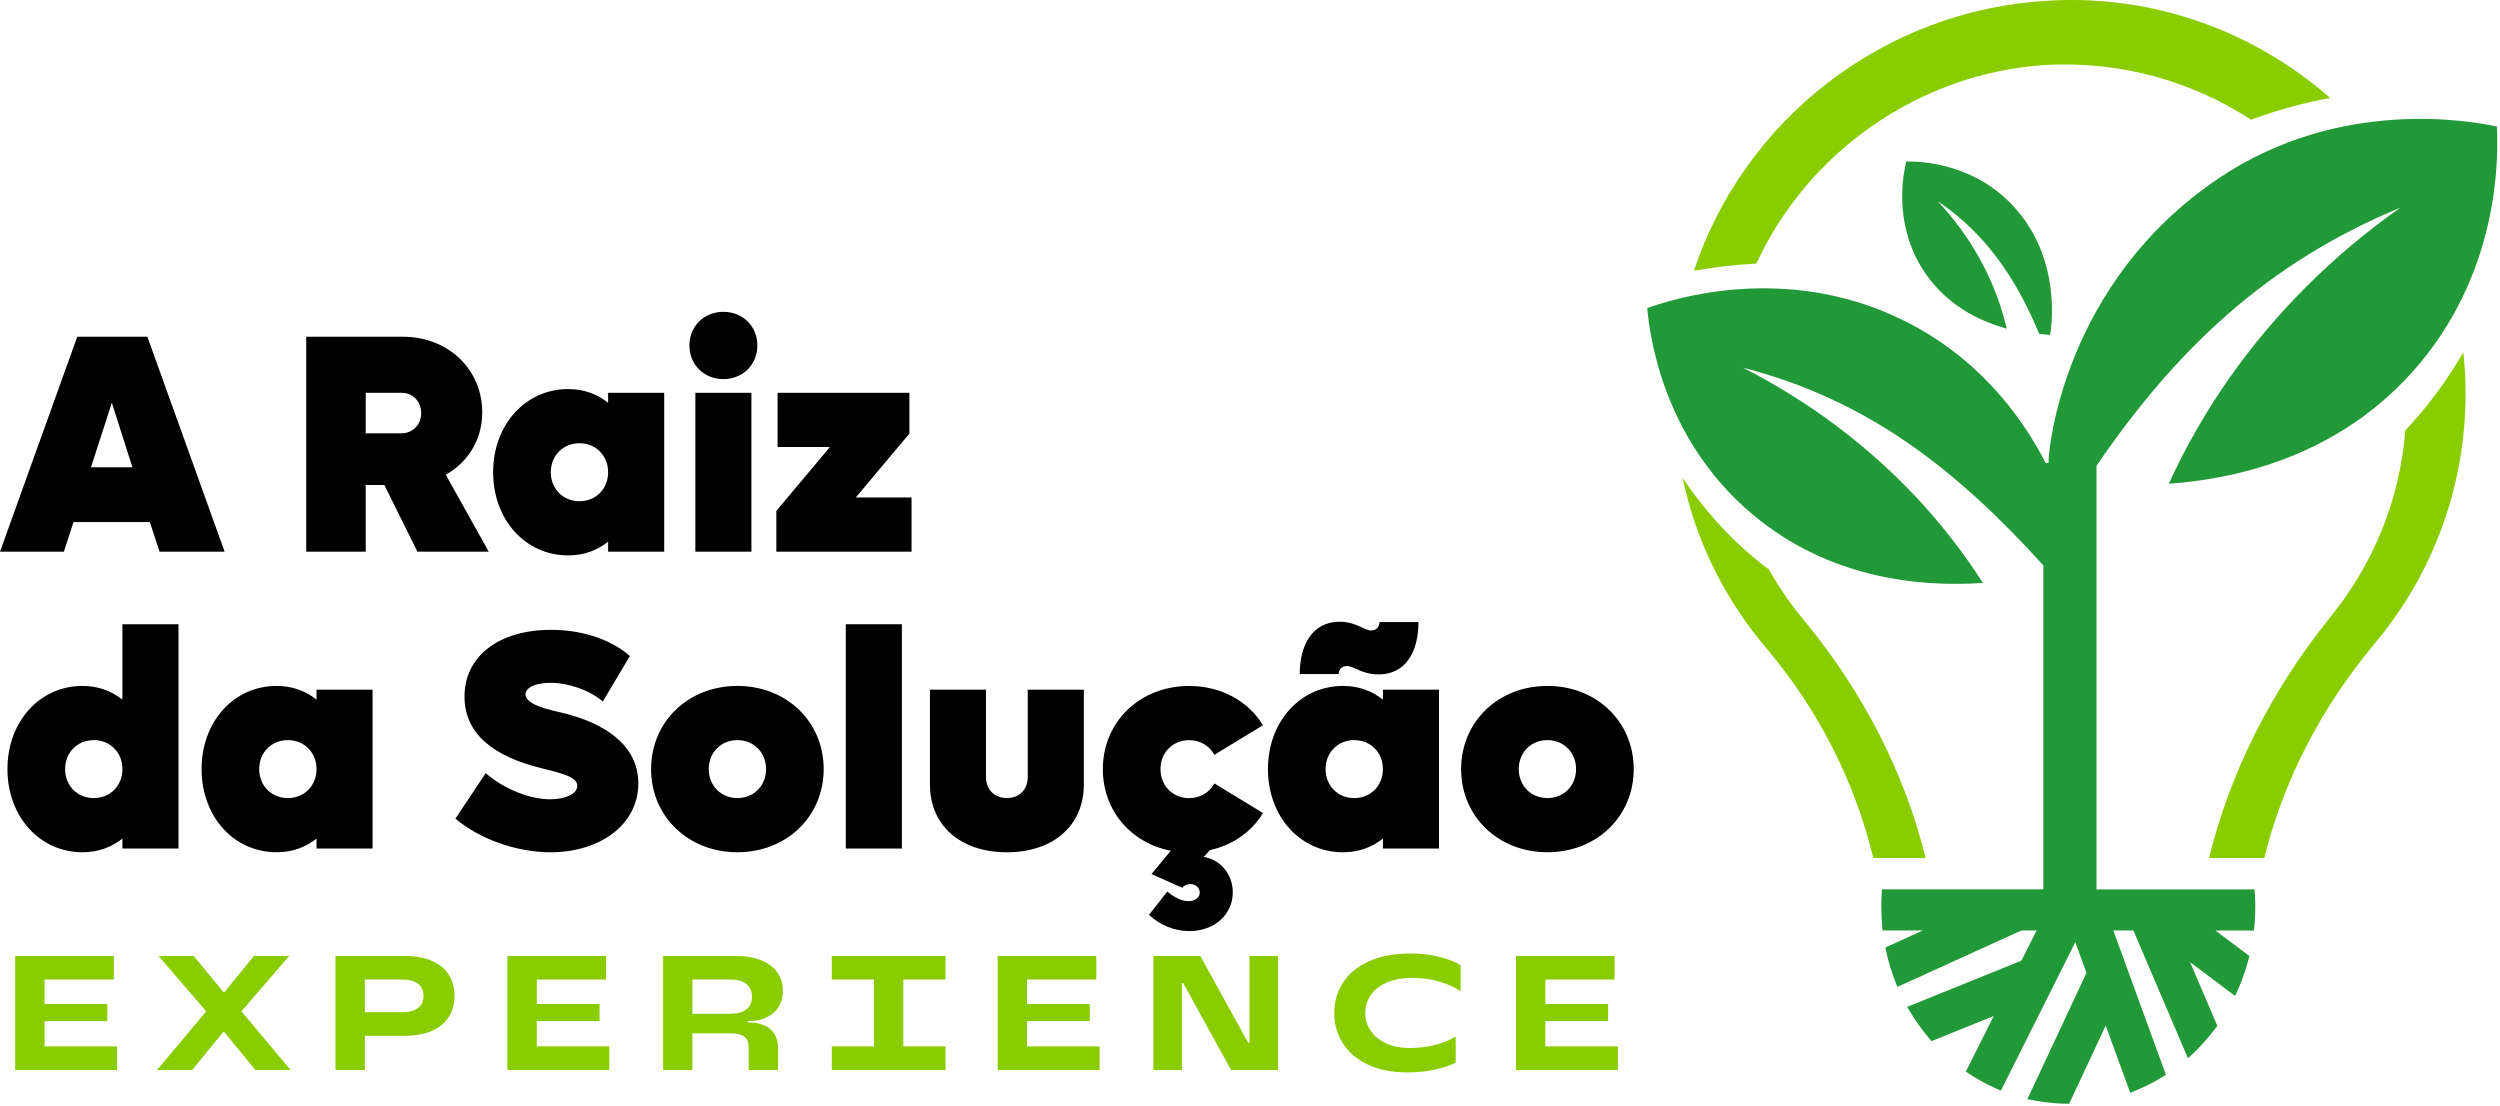 <svg xmlns="http://www.w3.org/2000/svg" width="278" height="123" viewBox="0 0 278 123" fill="none"><path d="M16.661 58.057H8.175L7.102 61.346H0L8.592 37.444H16.386L24.978 61.346H17.738L16.664 58.057H16.661ZM14.723 51.959L12.438 44.788L10.116 51.959H14.723Z" fill="black"></path><path d="M42.749 53.933H40.669V61.346H34.051V37.444H44.79C49.814 37.444 53.624 41.048 53.624 45.861C53.624 48.908 52.03 51.403 49.569 52.79L54.349 61.346H46.416L42.743 53.933H42.749ZM40.669 48.183H44.654C45.899 48.183 46.836 47.212 46.836 45.931C46.836 44.649 45.902 43.678 44.654 43.678H40.669V48.183Z" fill="black"></path><path d="M73.859 43.678V61.346H67.622V60.237C66.409 61.207 64.919 61.761 63.187 61.761C58.407 61.761 54.836 57.776 54.836 52.512C54.836 47.249 58.404 43.264 63.187 43.264C64.919 43.264 66.409 43.817 67.622 44.788V43.678H73.859ZM67.622 52.512C67.622 50.677 66.27 49.289 64.435 49.289C62.6 49.289 61.248 50.674 61.248 52.512C61.248 54.35 62.6 55.735 64.435 55.735C66.27 55.735 67.622 54.35 67.622 52.512Z" fill="black"></path><path d="M76.664 38.414C76.664 36.268 78.291 34.675 80.44 34.675C82.59 34.675 84.216 36.268 84.216 38.414C84.216 40.561 82.59 42.157 80.44 42.157C78.291 42.157 76.664 40.564 76.664 38.414ZM77.323 43.678H83.557V61.346H77.323V43.678Z" fill="black"></path><path d="M101.364 55.319V61.348H86.33V56.81L92.288 49.708H86.469V43.68H101.122V48.218L95.164 55.319H101.364Z" fill="black"></path><path d="M19.848 69.415V94.357H13.611V93.248C12.398 94.218 10.908 94.771 9.176 94.771C4.396 94.771 0.828 90.787 0.828 85.523C0.828 80.26 4.396 76.275 9.176 76.275C10.908 76.275 12.398 76.828 13.611 77.799V69.415H19.848ZM13.614 85.523C13.614 83.688 12.262 82.3 10.427 82.3C8.592 82.3 7.241 83.685 7.241 85.523C7.241 87.361 8.592 88.746 10.427 88.746C12.262 88.746 13.614 87.361 13.614 85.523Z" fill="black"></path><path d="M41.431 76.689V94.357H35.197V93.248C33.985 94.218 32.494 94.771 30.762 94.771C25.982 94.771 22.415 90.787 22.415 85.523C22.415 80.26 25.982 76.275 30.762 76.275C32.494 76.275 33.985 76.828 35.197 77.799V76.689H41.431ZM35.197 85.523C35.197 83.688 33.846 82.3 32.01 82.3C30.175 82.3 28.824 83.685 28.824 85.523C28.824 87.361 30.175 88.746 32.01 88.746C33.846 88.746 35.197 87.361 35.197 85.523Z" fill="black"></path><path d="M50.646 91.031L54.008 85.973C56.052 87.738 58.894 88.881 61.179 88.881C62.772 88.881 64.193 88.328 64.193 87.391C64.193 86.454 62.842 86.076 60.175 85.416C54.978 84.135 51.653 81.674 51.653 77.45C51.653 72.982 55.462 70.037 61.282 70.037C65.091 70.037 68.211 71.319 70.046 72.949L67.032 78.007C65.578 76.758 63.256 75.93 61.212 75.93C59.55 75.93 58.44 76.45 58.44 77.211C58.44 78.112 60 78.702 62.044 79.152C64.054 79.603 70.981 81.299 70.981 87.119C70.981 91.693 66.721 94.774 61.212 94.774C57.436 94.774 53.279 93.283 50.646 91.031Z" fill="black"></path><path d="M72.401 85.523C72.401 80.257 76.525 76.275 81.997 76.275C87.469 76.275 91.593 80.26 91.593 85.523C91.593 90.787 87.469 94.771 81.997 94.771C76.525 94.771 72.401 90.787 72.401 85.523ZM85.187 85.523C85.187 83.688 83.835 82.3 82 82.3C80.165 82.3 78.814 83.685 78.814 85.523C78.814 87.361 80.165 88.746 82 88.746C83.835 88.746 85.187 87.361 85.187 85.523Z" fill="black"></path><path d="M94.054 69.415H100.288V94.357H94.054V69.415Z" fill="black"></path><path d="M103.408 87.255V76.688H109.642V86.387C109.642 87.808 110.579 88.742 111.964 88.742C113.349 88.742 114.286 87.808 114.286 86.387V76.688H120.523V87.255C120.523 91.793 117.128 94.774 111.967 94.774C106.806 94.774 103.411 91.796 103.411 87.255H103.408Z" fill="black"></path><path d="M135.038 87.117L140.443 90.409C139.195 92.486 137.081 93.976 134.554 94.53L133.862 95.291C135.733 95.603 137.084 97.232 137.084 99.24C137.084 101.665 135.074 103.536 132.268 103.536C130.572 103.536 129.012 102.877 127.764 101.734L129.807 99.137C130.5 99.76 131.401 100.21 132.163 100.21C132.924 100.21 133.411 99.793 133.411 99.24C133.411 98.72 132.961 98.306 132.371 98.306C131.99 98.306 131.643 98.478 131.47 98.723L128.042 97.199L130.188 94.602C125.753 93.737 122.636 90.134 122.636 85.526C122.636 80.26 126.76 76.278 132.232 76.278C135.8 76.278 138.814 77.974 140.443 80.644L135.038 83.936C134.518 82.966 133.478 82.306 132.232 82.306C130.397 82.306 129.046 83.691 129.046 85.529C129.046 87.368 130.397 88.752 132.232 88.752C133.478 88.752 134.518 88.093 135.038 87.123V87.117Z" fill="black"></path><path d="M160.016 76.69V94.358H153.782V93.248C152.57 94.219 151.079 94.772 149.347 94.772C144.567 94.772 140.997 90.787 140.997 85.524C140.997 80.26 144.564 76.276 149.347 76.276C151.079 76.276 152.57 76.829 153.782 77.799V76.69H160.016ZM148.86 74.957H144.531C144.531 71.701 145.952 69.138 148.966 69.138C150.801 69.138 151.669 70.108 152.5 70.108C153.02 70.108 153.401 69.694 153.401 69.174H157.73C157.73 72.5 156.309 74.994 153.295 74.994C151.424 74.994 150.559 74.06 149.761 74.06C149.208 74.06 148.86 74.474 148.86 74.96V74.957ZM153.779 85.524C153.779 83.689 152.428 82.301 150.592 82.301C148.757 82.301 147.406 83.686 147.406 85.524C147.406 87.362 148.757 88.747 150.592 88.747C152.428 88.747 153.779 87.362 153.779 85.524Z" fill="black"></path><path d="M162.477 85.523C162.477 80.257 166.601 76.275 172.073 76.275C177.545 76.275 181.669 80.26 181.669 85.523C181.669 90.787 177.548 94.771 172.073 94.771C166.598 94.771 162.477 90.787 162.477 85.523ZM175.259 85.523C175.259 83.688 173.908 82.3 172.073 82.3C170.238 82.3 168.886 83.685 168.886 85.523C168.886 87.361 170.238 88.746 172.073 88.746C173.908 88.746 175.259 87.361 175.259 85.523Z" fill="black"></path><path d="M1.693 118.985V106.299H12.659V108.926H4.955V116.358H13.021V118.985H1.693ZM4.665 113.549V111.644H11.933V113.549H4.665Z" fill="#89CC00"></path><path d="M17.462 118.985L22.934 112.461L17.623 106.299H21.538L24.854 110.323H24.945L28.243 106.299H32.158L26.847 112.461L32.319 118.985H28.404L24.924 114.743H24.833L21.371 118.985H17.456H17.462Z" fill="#89CC00"></path><path d="M40.569 118.985H37.307V106.299H44.92C46.154 106.299 47.188 106.483 48.028 106.852C48.868 107.221 49.497 107.738 49.914 108.403C50.332 109.068 50.54 109.848 50.54 110.74C50.54 111.632 50.332 112.415 49.914 113.077C49.497 113.742 48.868 114.259 48.028 114.628C47.188 114.997 46.154 115.181 44.92 115.181H40.279V112.554H44.739C45.525 112.554 46.114 112.391 46.507 112.064C46.9 111.738 47.097 111.297 47.097 110.74C47.097 110.184 46.9 109.743 46.507 109.416C46.114 109.09 45.525 108.926 44.739 108.926H40.569V118.985Z" fill="#89CC00"></path><path d="M56.426 118.985V106.299H67.392V108.926H59.689V116.358H67.755V118.985H56.426ZM59.401 113.549V111.644H66.669V113.549H59.401Z" fill="#89CC00"></path><path d="M73.738 118.985V106.299H81.713C82.898 106.299 83.887 106.465 84.685 106.798C85.483 107.13 86.079 107.59 86.469 108.177C86.862 108.763 87.058 109.437 87.058 110.196C87.058 110.849 86.907 111.43 86.605 111.934C86.302 112.442 85.858 112.838 85.271 113.123C84.685 113.407 83.981 113.549 83.161 113.549V113.694C84.274 113.694 85.108 113.945 85.671 114.447C86.233 114.949 86.514 115.647 86.514 116.539V118.985H83.252V116.358C83.252 115.886 83.089 115.526 82.762 115.278C82.436 115.03 81.934 114.906 81.257 114.906H76.707V112.733H81.166C81.988 112.733 82.602 112.566 83.007 112.234C83.412 111.901 83.615 111.433 83.615 110.828C83.615 110.223 83.412 109.755 83.007 109.422C82.602 109.09 81.988 108.923 81.166 108.923H76.997V118.982H73.735L73.738 118.985Z" fill="#89CC00"></path><path d="M92.494 108.926V106.299H105.144V108.926H92.494ZM92.494 118.985V116.358H105.144V118.985H92.494ZM97.189 116.775V108.509H100.451V116.775H97.189Z" fill="#89CC00"></path><path d="M110.945 118.985V106.299H121.911V108.926H114.207V116.358H122.274V118.985H110.945ZM113.917 113.549V111.644H121.185V113.549H113.917Z" fill="#89CC00"></path><path d="M128.253 118.985V106.299H133.472L138.799 115.958H138.944V106.299H142.115V118.985H136.897L131.57 109.325H131.425V118.985H128.253Z" fill="#89CC00"></path><path d="M156.527 119.257C154.825 119.257 153.359 118.97 152.131 118.395C150.904 117.821 149.973 117.032 149.332 116.031C148.691 115.027 148.37 113.9 148.37 112.642C148.37 111.384 148.697 110.256 149.35 109.253C150.003 108.249 150.97 107.46 152.249 106.889C153.531 106.314 155.076 106.027 156.89 106.027C158.087 106.027 159.182 106.163 160.179 106.435C161.177 106.707 161.924 107.006 162.416 107.333V110.232C161.921 109.857 161.189 109.516 160.225 109.207C159.26 108.899 158.205 108.745 157.071 108.745C155.938 108.745 154.991 108.917 154.199 109.262C153.407 109.606 152.812 110.075 152.416 110.668C152.016 111.26 151.817 111.919 151.817 112.642C151.817 113.364 152.013 114.008 152.406 114.598C152.799 115.19 153.371 115.662 154.118 116.013C154.867 116.364 155.762 116.539 156.799 116.539C157.836 116.539 158.87 116.406 159.789 116.14C160.708 115.874 161.404 115.577 161.875 115.251V118.15C161.379 118.428 160.648 118.682 159.683 118.912C158.716 119.142 157.664 119.257 156.53 119.257H156.527Z" fill="#89CC00"></path><path d="M168.578 118.985V106.299H179.543V108.926H171.84V116.358H179.906V118.985H168.578ZM171.553 113.549V111.644H178.821V113.549H171.553Z" fill="#89CC00"></path><path d="M195.313 29.301C201.021 16.933 213.341 8.147 227.45 7.222C235.891 6.759 243.794 9.066 250.321 13.314C253.335 12.189 256.292 11.412 259.116 10.895C250.784 3.594 239.71 -0.636 227.75 0.078C209.413 1.097 193.898 13.377 188.371 30.105C190.424 29.742 192.761 29.443 195.313 29.307V29.301Z" fill="#89CC00"></path><path d="M196.691 63.313C196.404 63.107 196.12 62.899 195.839 62.672C192.132 59.7 189.29 56.42 187.108 53.13C188.532 59.951 191.594 66.333 196.304 71.95C202.188 78.847 206.281 86.979 208.313 95.417H214.13C211.859 86.142 207.294 77.129 200.8 69.214C199.24 67.37 197.867 65.393 196.694 63.313H196.691Z" fill="#89CC00"></path><path d="M268.177 47.097C267.941 47.36 267.705 47.611 267.469 47.862C266.877 55.502 263.95 62.797 258.898 68.913C252.474 76.943 247.939 86.046 245.644 95.415H251.785C253.868 86.974 257.994 78.844 263.99 71.649C270.58 63.861 274.172 53.981 274.172 43.798C274.172 42.235 274.087 40.694 273.924 39.17C272.382 41.842 270.493 44.515 268.177 47.094V47.097Z" fill="#89CC00"></path><path d="M211.971 17.961C213.023 17.94 218.997 17.919 223.599 22.62C229.394 28.537 228.103 36.639 227.967 37.262C227.949 37.262 227.133 37.168 226.758 37.126C224.267 31.103 220.872 26.003 215.469 22.369C217.954 25.008 219.965 28.023 221.413 31.324C222.157 33.023 222.737 34.773 223.154 36.542C220.055 35.699 216.065 33.809 213.567 29.561C210.556 24.437 211.675 19.201 211.971 17.967V17.961Z" fill="#229939"></path><path d="M277.661 14.068C275.061 13.52 260.265 10.663 246.639 19.878C229.609 31.397 227.777 49.676 227.792 51.487H227.486C224.602 45.9 219.692 39.533 211.457 35.524C198.212 29.078 185.418 33.453 183.174 34.26C183.422 37.044 184.792 48.76 194.932 57.243C203.333 64.272 213.253 65.315 220.503 64.822C218.335 61.442 215.838 58.222 213.017 55.223C207.536 49.401 201.063 44.584 193.834 40.893C207.838 44.488 217.676 52.357 227.22 62.869V98.895H209.277L209.244 99.442C209.214 99.965 209.199 100.406 209.199 100.829C209.199 101.513 209.232 102.223 209.295 102.937L209.344 103.466H213.818L209.646 105.367L209.749 105.827C210.003 106.976 210.344 108.103 210.765 109.174L210.988 109.745L224.778 103.466H226.468L224.784 106.825L212.074 111.964L212.428 112.548C213.05 113.582 213.752 114.558 214.514 115.453L214.786 115.774L221.703 112.977L218.601 119.166L219.036 119.45C219.983 120.07 220.977 120.608 221.993 121.055L222.501 121.279L230.776 104.769L232.018 108.176L225.446 122.222L226.177 122.364C227.338 122.591 228.529 122.715 229.715 122.733L230.089 122.739L234.156 114.047L236.88 121.515L237.439 121.288C238.473 120.871 239.486 120.36 240.447 119.767L240.852 119.519L235.002 103.469H237.234L243.301 117.687L243.909 117.11C244.792 116.272 245.617 115.341 246.364 114.334L246.563 114.065L243.546 107L248.55 110.752L248.846 110.084C249.327 108.995 249.729 107.853 250.034 106.686L250.134 106.308L246.352 103.472H250.645L250.693 102.943C250.757 102.226 250.79 101.519 250.79 100.836C250.79 100.415 250.775 99.977 250.745 99.451L250.711 98.904H233.128V51.798C242.01 38.81 252.114 29.223 266.91 23.095C259.5 28.319 253.1 34.668 247.948 41.981C245.3 45.745 243.038 49.709 241.167 53.796C249.245 53.213 260.032 50.51 268.222 41.401C278.105 30.408 277.809 17.2 277.655 14.074L277.661 14.068Z" fill="#229939"></path></svg>